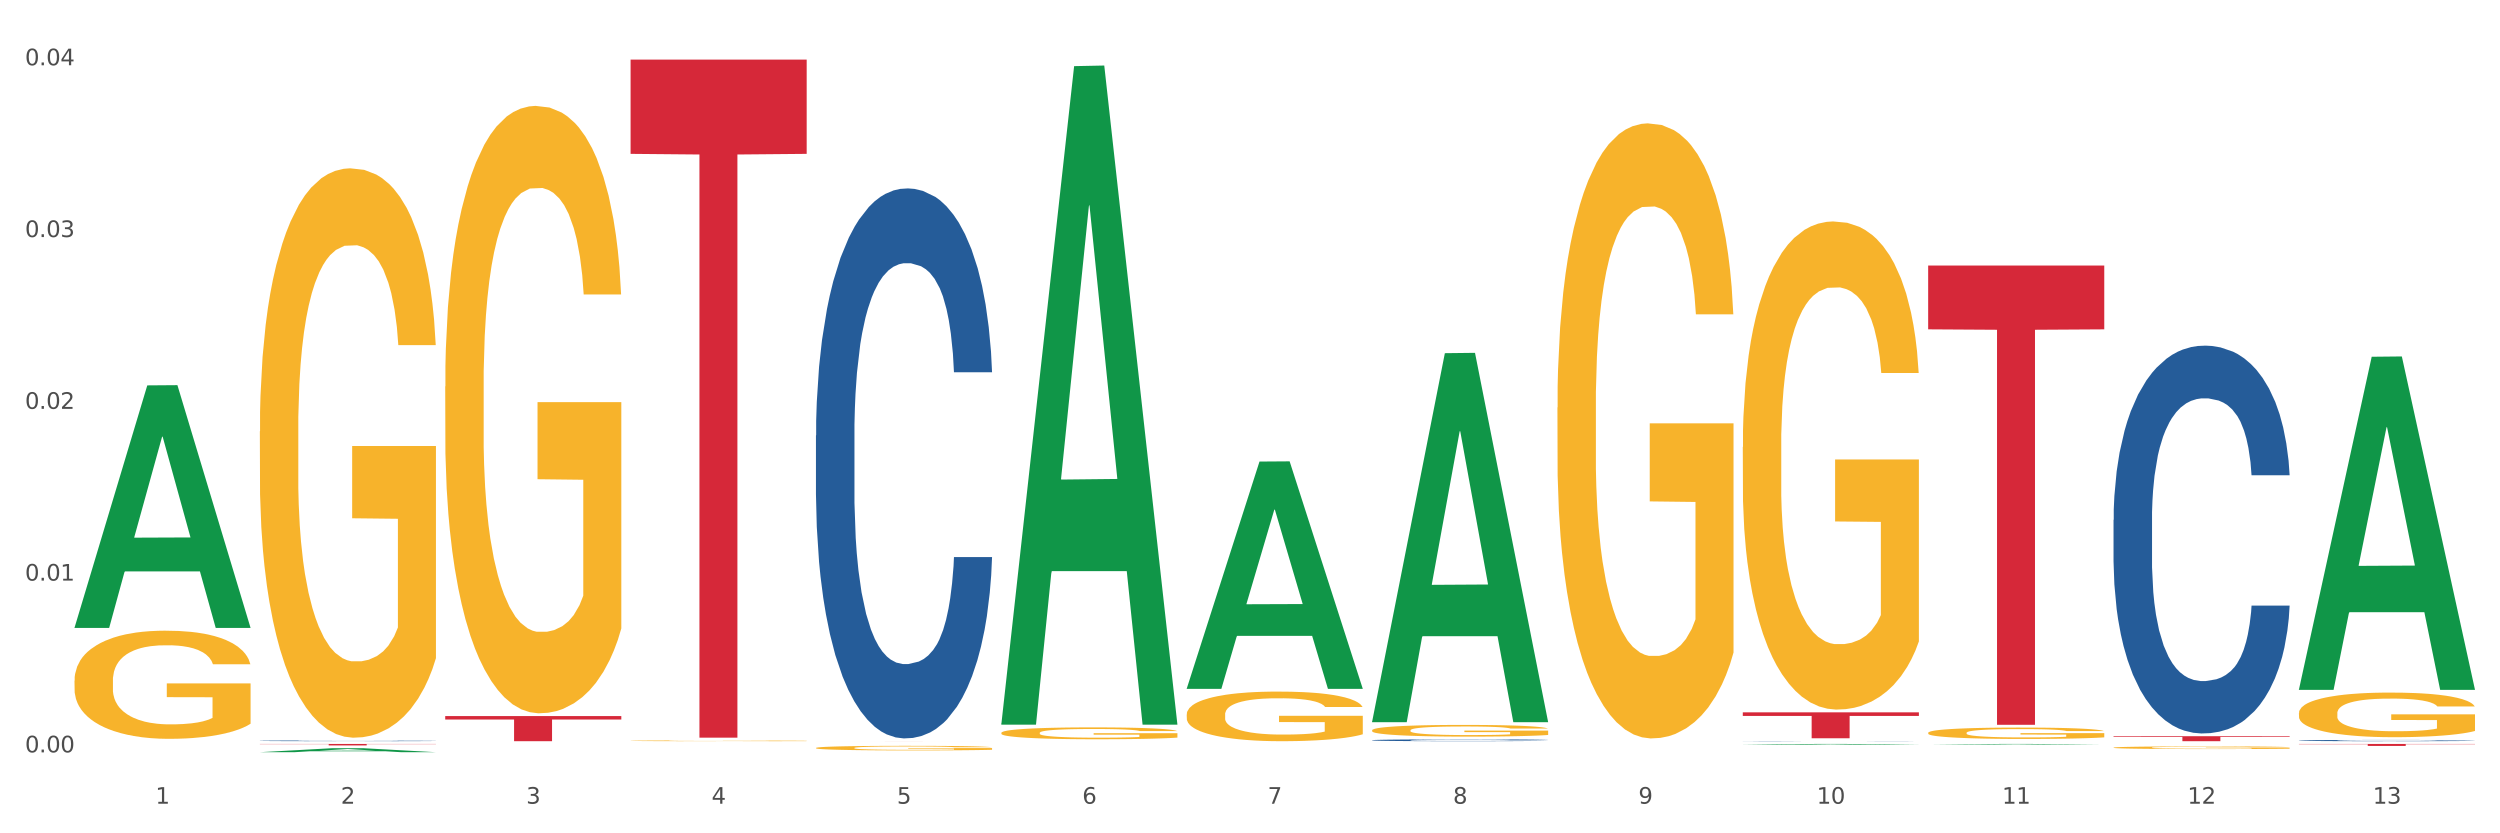<?xml version="1.0" encoding="utf-8" standalone="no"?>
<!DOCTYPE svg PUBLIC "-//W3C//DTD SVG 1.1//EN"
  "http://www.w3.org/Graphics/SVG/1.1/DTD/svg11.dtd">
<svg xmlns:xlink="http://www.w3.org/1999/xlink" width="1080pt" height="360pt" viewBox="0 0 1080 360" xmlns="http://www.w3.org/2000/svg" version="1.1">
 <rect x="0" y="0" width="1080" height="360" fill="#333333" stroke="none"/>
 <defs>
  <style type="text/css">*{stroke-linejoin: round; stroke-linecap: butt}</style>
 </defs>
 <g id="figure_1">
  <g id="patch_1">
   <path d="M 0 360 
L 1080 360 
L 1080 0 
L 0 0 
z
" style="fill: #ffffff; stroke: #ffffff; stroke-linejoin: miter"/>
  </g>
  <g id="axes_1">
   <g id="matplotlib.axis_1">
    <g id="xtick_1">
     <g id="text_1">
      <!-- 1 -->
      <g style="fill: #4d4d4d" transform="translate(67.159 347.204) scale(0.096 -0.096)">
       <defs>
        <path id="DejaVuSans-31" d="M 794 531 
L 1825 531 
L 1825 4091 
L 703 3866 
L 703 4441 
L 1819 4666 
L 2450 4666 
L 2450 531 
L 3481 531 
L 3481 0 
L 794 0 
L 794 531 
z
" transform="scale(0.016)"/>
       </defs>
       <use xlink:href="#DejaVuSans-31"/>
      </g>
     </g>
    </g>
    <g id="xtick_2">
     <g id="text_2">
      <!-- 2 -->
      <g style="fill: #4d4d4d" transform="translate(147.238 347.204) scale(0.096 -0.096)">
       <defs>
        <path id="DejaVuSans-32" d="M 1228 531 
L 3431 531 
L 3431 0 
L 469 0 
L 469 531 
Q 828 903 1448 1529 
Q 2069 2156 2228 2338 
Q 2531 2678 2651 2914 
Q 2772 3150 2772 3378 
Q 2772 3750 2511 3984 
Q 2250 4219 1831 4219 
Q 1534 4219 1204 4116 
Q 875 4013 500 3803 
L 500 4441 
Q 881 4594 1212 4672 
Q 1544 4750 1819 4750 
Q 2544 4750 2975 4387 
Q 3406 4025 3406 3419 
Q 3406 3131 3298 2873 
Q 3191 2616 2906 2266 
Q 2828 2175 2409 1742 
Q 1991 1309 1228 531 
z
" transform="scale(0.016)"/>
       </defs>
       <use xlink:href="#DejaVuSans-32"/>
      </g>
     </g>
    </g>
    <g id="xtick_3">
     <g id="text_3">
      <!-- 3 -->
      <g style="fill: #4d4d4d" transform="translate(227.317 347.204) scale(0.096 -0.096)">
       <defs>
        <path id="DejaVuSans-33" d="M 2597 2516 
Q 3050 2419 3304 2112 
Q 3559 1806 3559 1356 
Q 3559 666 3084 287 
Q 2609 -91 1734 -91 
Q 1441 -91 1130 -33 
Q 819 25 488 141 
L 488 750 
Q 750 597 1062 519 
Q 1375 441 1716 441 
Q 2309 441 2620 675 
Q 2931 909 2931 1356 
Q 2931 1769 2642 2001 
Q 2353 2234 1838 2234 
L 1294 2234 
L 1294 2753 
L 1863 2753 
Q 2328 2753 2575 2939 
Q 2822 3125 2822 3475 
Q 2822 3834 2567 4026 
Q 2313 4219 1838 4219 
Q 1578 4219 1281 4162 
Q 984 4106 628 3988 
L 628 4550 
Q 988 4650 1302 4700 
Q 1616 4750 1894 4750 
Q 2613 4750 3031 4423 
Q 3450 4097 3450 3541 
Q 3450 3153 3228 2886 
Q 3006 2619 2597 2516 
z
" transform="scale(0.016)"/>
       </defs>
       <use xlink:href="#DejaVuSans-33"/>
      </g>
     </g>
    </g>
    <g id="xtick_4">
     <g id="text_4">
      <!-- 4 -->
      <g style="fill: #4d4d4d" transform="translate(307.396 347.204) scale(0.096 -0.096)">
       <defs>
        <path id="DejaVuSans-34" d="M 2419 4116 
L 825 1625 
L 2419 1625 
L 2419 4116 
z
M 2253 4666 
L 3047 4666 
L 3047 1625 
L 3713 1625 
L 3713 1100 
L 3047 1100 
L 3047 0 
L 2419 0 
L 2419 1100 
L 313 1100 
L 313 1709 
L 2253 4666 
z
" transform="scale(0.016)"/>
       </defs>
       <use xlink:href="#DejaVuSans-34"/>
      </g>
     </g>
    </g>
    <g id="xtick_5">
     <g id="text_5">
      <!-- 5 -->
      <g style="fill: #4d4d4d" transform="translate(387.475 347.204) scale(0.096 -0.096)">
       <defs>
        <path id="DejaVuSans-35" d="M 691 4666 
L 3169 4666 
L 3169 4134 
L 1269 4134 
L 1269 2991 
Q 1406 3038 1543 3061 
Q 1681 3084 1819 3084 
Q 2600 3084 3056 2656 
Q 3513 2228 3513 1497 
Q 3513 744 3044 326 
Q 2575 -91 1722 -91 
Q 1428 -91 1123 -41 
Q 819 9 494 109 
L 494 744 
Q 775 591 1075 516 
Q 1375 441 1709 441 
Q 2250 441 2565 725 
Q 2881 1009 2881 1497 
Q 2881 1984 2565 2268 
Q 2250 2553 1709 2553 
Q 1456 2553 1204 2497 
Q 953 2441 691 2322 
L 691 4666 
z
" transform="scale(0.016)"/>
       </defs>
       <use xlink:href="#DejaVuSans-35"/>
      </g>
     </g>
    </g>
    <g id="xtick_6">
     <g id="text_6">
      <!-- 6 -->
      <g style="fill: #4d4d4d" transform="translate(467.554 347.204) scale(0.096 -0.096)">
       <defs>
        <path id="DejaVuSans-36" d="M 2113 2584 
Q 1688 2584 1439 2293 
Q 1191 2003 1191 1497 
Q 1191 994 1439 701 
Q 1688 409 2113 409 
Q 2538 409 2786 701 
Q 3034 994 3034 1497 
Q 3034 2003 2786 2293 
Q 2538 2584 2113 2584 
z
M 3366 4563 
L 3366 3988 
Q 3128 4100 2886 4159 
Q 2644 4219 2406 4219 
Q 1781 4219 1451 3797 
Q 1122 3375 1075 2522 
Q 1259 2794 1537 2939 
Q 1816 3084 2150 3084 
Q 2853 3084 3261 2657 
Q 3669 2231 3669 1497 
Q 3669 778 3244 343 
Q 2819 -91 2113 -91 
Q 1303 -91 875 529 
Q 447 1150 447 2328 
Q 447 3434 972 4092 
Q 1497 4750 2381 4750 
Q 2619 4750 2861 4703 
Q 3103 4656 3366 4563 
z
" transform="scale(0.016)"/>
       </defs>
       <use xlink:href="#DejaVuSans-36"/>
      </g>
     </g>
    </g>
    <g id="xtick_7">
     <g id="text_7">
      <!-- 7 -->
      <g style="fill: #4d4d4d" transform="translate(547.634 347.204) scale(0.096 -0.096)">
       <defs>
        <path id="DejaVuSans-37" d="M 525 4666 
L 3525 4666 
L 3525 4397 
L 1831 0 
L 1172 0 
L 2766 4134 
L 525 4134 
L 525 4666 
z
" transform="scale(0.016)"/>
       </defs>
       <use xlink:href="#DejaVuSans-37"/>
      </g>
     </g>
    </g>
    <g id="xtick_8">
     <g id="text_8">
      <!-- 8 -->
      <g style="fill: #4d4d4d" transform="translate(627.713 347.204) scale(0.096 -0.096)">
       <defs>
        <path id="DejaVuSans-38" d="M 2034 2216 
Q 1584 2216 1326 1975 
Q 1069 1734 1069 1313 
Q 1069 891 1326 650 
Q 1584 409 2034 409 
Q 2484 409 2743 651 
Q 3003 894 3003 1313 
Q 3003 1734 2745 1975 
Q 2488 2216 2034 2216 
z
M 1403 2484 
Q 997 2584 770 2862 
Q 544 3141 544 3541 
Q 544 4100 942 4425 
Q 1341 4750 2034 4750 
Q 2731 4750 3128 4425 
Q 3525 4100 3525 3541 
Q 3525 3141 3298 2862 
Q 3072 2584 2669 2484 
Q 3125 2378 3379 2068 
Q 3634 1759 3634 1313 
Q 3634 634 3220 271 
Q 2806 -91 2034 -91 
Q 1263 -91 848 271 
Q 434 634 434 1313 
Q 434 1759 690 2068 
Q 947 2378 1403 2484 
z
M 1172 3481 
Q 1172 3119 1398 2916 
Q 1625 2713 2034 2713 
Q 2441 2713 2670 2916 
Q 2900 3119 2900 3481 
Q 2900 3844 2670 4047 
Q 2441 4250 2034 4250 
Q 1625 4250 1398 4047 
Q 1172 3844 1172 3481 
z
" transform="scale(0.016)"/>
       </defs>
       <use xlink:href="#DejaVuSans-38"/>
      </g>
     </g>
    </g>
    <g id="xtick_9">
     <g id="text_9">
      <!-- 9 -->
      <g style="fill: #4d4d4d" transform="translate(707.792 347.204) scale(0.096 -0.096)">
       <defs>
        <path id="DejaVuSans-39" d="M 703 97 
L 703 672 
Q 941 559 1184 500 
Q 1428 441 1663 441 
Q 2288 441 2617 861 
Q 2947 1281 2994 2138 
Q 2813 1869 2534 1725 
Q 2256 1581 1919 1581 
Q 1219 1581 811 2004 
Q 403 2428 403 3163 
Q 403 3881 828 4315 
Q 1253 4750 1959 4750 
Q 2769 4750 3195 4129 
Q 3622 3509 3622 2328 
Q 3622 1225 3098 567 
Q 2575 -91 1691 -91 
Q 1453 -91 1209 -44 
Q 966 3 703 97 
z
M 1959 2075 
Q 2384 2075 2632 2365 
Q 2881 2656 2881 3163 
Q 2881 3666 2632 3958 
Q 2384 4250 1959 4250 
Q 1534 4250 1286 3958 
Q 1038 3666 1038 3163 
Q 1038 2656 1286 2365 
Q 1534 2075 1959 2075 
z
" transform="scale(0.016)"/>
       </defs>
       <use xlink:href="#DejaVuSans-39"/>
      </g>
     </g>
    </g>
    <g id="xtick_10">
     <g id="text_10">
      <!-- 10 -->
      <g style="fill: #4d4d4d" transform="translate(784.817 347.204) scale(0.096 -0.096)">
       <defs>
        <path id="DejaVuSans-30" d="M 2034 4250 
Q 1547 4250 1301 3770 
Q 1056 3291 1056 2328 
Q 1056 1369 1301 889 
Q 1547 409 2034 409 
Q 2525 409 2770 889 
Q 3016 1369 3016 2328 
Q 3016 3291 2770 3770 
Q 2525 4250 2034 4250 
z
M 2034 4750 
Q 2819 4750 3233 4129 
Q 3647 3509 3647 2328 
Q 3647 1150 3233 529 
Q 2819 -91 2034 -91 
Q 1250 -91 836 529 
Q 422 1150 422 2328 
Q 422 3509 836 4129 
Q 1250 4750 2034 4750 
z
" transform="scale(0.016)"/>
       </defs>
       <use xlink:href="#DejaVuSans-31"/>
       <use xlink:href="#DejaVuSans-30" transform="translate(63.623 0)"/>
      </g>
     </g>
    </g>
    <g id="xtick_11">
     <g id="text_11">
      <!-- 11 -->
      <g style="fill: #4d4d4d" transform="translate(864.896 347.204) scale(0.096 -0.096)">
       <use xlink:href="#DejaVuSans-31"/>
       <use xlink:href="#DejaVuSans-31" transform="translate(63.623 0)"/>
      </g>
     </g>
    </g>
    <g id="xtick_12">
     <g id="text_12">
      <!-- 12 -->
      <g style="fill: #4d4d4d" transform="translate(944.975 347.204) scale(0.096 -0.096)">
       <use xlink:href="#DejaVuSans-31"/>
       <use xlink:href="#DejaVuSans-32" transform="translate(63.623 0)"/>
      </g>
     </g>
    </g>
    <g id="xtick_13">
     <g id="text_13">
      <!-- 13 -->
      <g style="fill: #4d4d4d" transform="translate(1025.054 347.204) scale(0.096 -0.096)">
       <use xlink:href="#DejaVuSans-31"/>
       <use xlink:href="#DejaVuSans-33" transform="translate(63.623 0)"/>
      </g>
     </g>
    </g>
    <g id="xtick_14"/>
    <g id="xtick_15"/>
    <g id="xtick_16"/>
    <g id="xtick_17"/>
    <g id="xtick_18"/>
    <g id="xtick_19"/>
    <g id="xtick_20"/>
    <g id="xtick_21"/>
    <g id="xtick_22"/>
    <g id="xtick_23"/>
    <g id="xtick_24"/>
    <g id="xtick_25"/>
   </g>
   <g id="matplotlib.axis_2">
    <g id="ytick_1">
     <g id="text_14">
      <!-- 0.00 -->
      <g style="fill: #4d4d4d" transform="translate(10.8 325.031) scale(0.096 -0.096)">
       <defs>
        <path id="DejaVuSans-2e" d="M 684 794 
L 1344 794 
L 1344 0 
L 684 0 
L 684 794 
z
" transform="scale(0.016)"/>
       </defs>
       <use xlink:href="#DejaVuSans-30"/>
       <use xlink:href="#DejaVuSans-2e" transform="translate(63.623 0)"/>
       <use xlink:href="#DejaVuSans-30" transform="translate(95.41 0)"/>
       <use xlink:href="#DejaVuSans-30" transform="translate(159.033 0)"/>
      </g>
     </g>
    </g>
    <g id="ytick_2">
     <g id="text_15">
      <!-- 0.01 -->
      <g style="fill: #4d4d4d" transform="translate(10.8 250.824) scale(0.096 -0.096)">
       <use xlink:href="#DejaVuSans-30"/>
       <use xlink:href="#DejaVuSans-2e" transform="translate(63.623 0)"/>
       <use xlink:href="#DejaVuSans-30" transform="translate(95.41 0)"/>
       <use xlink:href="#DejaVuSans-31" transform="translate(159.033 0)"/>
      </g>
     </g>
    </g>
    <g id="ytick_3">
     <g id="text_16">
      <!-- 0.02 -->
      <g style="fill: #4d4d4d" transform="translate(10.8 176.618) scale(0.096 -0.096)">
       <use xlink:href="#DejaVuSans-30"/>
       <use xlink:href="#DejaVuSans-2e" transform="translate(63.623 0)"/>
       <use xlink:href="#DejaVuSans-30" transform="translate(95.41 0)"/>
       <use xlink:href="#DejaVuSans-32" transform="translate(159.033 0)"/>
      </g>
     </g>
    </g>
    <g id="ytick_4">
     <g id="text_17">
      <!-- 0.03 -->
      <g style="fill: #4d4d4d" transform="translate(10.8 102.411) scale(0.096 -0.096)">
       <use xlink:href="#DejaVuSans-30"/>
       <use xlink:href="#DejaVuSans-2e" transform="translate(63.623 0)"/>
       <use xlink:href="#DejaVuSans-30" transform="translate(95.41 0)"/>
       <use xlink:href="#DejaVuSans-33" transform="translate(159.033 0)"/>
      </g>
     </g>
    </g>
    <g id="ytick_5">
     <g id="text_18">
      <!-- 0.04 -->
      <g style="fill: #4d4d4d" transform="translate(10.8 28.204) scale(0.096 -0.096)">
       <use xlink:href="#DejaVuSans-30"/>
       <use xlink:href="#DejaVuSans-2e" transform="translate(63.623 0)"/>
       <use xlink:href="#DejaVuSans-30" transform="translate(95.41 0)"/>
       <use xlink:href="#DejaVuSans-34" transform="translate(159.033 0)"/>
      </g>
     </g>
    </g>
    <g id="ytick_6"/>
    <g id="ytick_7"/>
    <g id="ytick_8"/>
    <g id="ytick_9"/>
   </g>
   <g id="PolyCollection_1">
    <path d="M 32.175 271.074 
L 32.253 270.975 
L 63.625 166.483 
L 76.644 166.384 
L 108.25 271.271 
L 93.192 271.271 
L 86.369 246.847 
L 53.978 246.847 
L 53.743 247.241 
L 47.155 271.271 
L 32.175 271.271 
L 32.175 271.074 
L 58.056 232.271 
L 82.291 232.172 
L 70.291 188.74 
L 70.134 188.544 
L 69.977 188.839 
L 57.978 232.172 
L 58.056 232.271 
L 32.175 271.074 
z
" clip-path="url(#p95636dc90f)" style="fill: #109648"/>
    <path d="M 832.967 114.703 
L 909.042 114.703 
L 909.042 142.277 
L 879.116 142.464 
L 879.116 313.125 
L 862.712 313.125 
L 862.712 142.464 
L 832.967 142.277 
L 832.967 114.89 
L 832.967 114.703 
z
" clip-path="url(#p95636dc90f)" style="fill: #d62839"/>
    <path d="M 752.887 307.725 
L 828.963 307.725 
L 828.963 309.281 
L 799.037 309.292 
L 799.037 318.922 
L 782.632 318.922 
L 782.632 309.292 
L 752.887 309.281 
L 752.887 307.736 
L 752.887 307.725 
z
" clip-path="url(#p95636dc90f)" style="fill: #d62839"/>
    <path d="M 352.492 320.184 
L 428.567 320.184 
L 428.567 320.186 
L 398.641 320.186 
L 398.641 320.202 
L 382.237 320.202 
L 382.237 320.186 
L 352.492 320.186 
L 352.492 320.184 
L 352.492 320.184 
z
" clip-path="url(#p95636dc90f)" style="fill: #d62839"/>
    <path d="M 272.412 25.759 
L 348.488 25.759 
L 348.488 66.467 
L 318.562 66.742 
L 318.562 318.686 
L 302.157 318.686 
L 302.157 66.742 
L 272.412 66.467 
L 272.412 26.035 
L 272.412 25.759 
z
" clip-path="url(#p95636dc90f)" style="fill: #d62839"/>
    <path d="M 192.333 309.331 
L 268.408 309.331 
L 268.408 310.842 
L 238.483 310.852 
L 238.483 320.202 
L 222.078 320.202 
L 222.078 310.852 
L 192.333 310.842 
L 192.333 309.342 
L 192.333 309.331 
z
" clip-path="url(#p95636dc90f)" style="fill: #d62839"/>
    <path d="M 112.254 321.384 
L 188.329 321.384 
L 188.329 321.474 
L 158.404 321.474 
L 158.404 322.029 
L 141.999 322.029 
L 141.999 321.474 
L 112.254 321.474 
L 112.254 321.385 
L 112.254 321.384 
z
" clip-path="url(#p95636dc90f)" style="fill: #d62839"/>
    <path d="M 112.254 320.022 
L 112.344 320.021 
L 112.344 320.013 
L 112.614 320.002 
L 113.603 319.981 
L 114.862 319.965 
L 117.02 319.947 
L 118.189 319.939 
L 119.718 319.93 
L 122.865 319.916 
L 126.462 319.904 
L 128.98 319.898 
L 130.868 319.894 
L 135.095 319.886 
L 137.523 319.883 
L 140.04 319.88 
L 142.199 319.878 
L 145.796 319.876 
L 148.673 319.875 
L 152 319.875 
L 154.788 319.875 
L 158.475 319.877 
L 163.87 319.88 
L 165.938 319.882 
L 168.726 319.886 
L 171.604 319.891 
L 173.942 319.895 
L 176.639 319.902 
L 179.427 319.911 
L 182.125 319.922 
L 184.013 319.933 
L 185.542 319.944 
L 186.891 319.957 
L 187.88 319.972 
L 188.329 319.984 
L 171.873 319.984 
L 171.424 319.973 
L 170.525 319.961 
L 169.625 319.953 
L 168.636 319.947 
L 167.107 319.939 
L 165.759 319.934 
L 163.51 319.929 
L 161.442 319.925 
L 159.734 319.923 
L 157.665 319.921 
L 153.259 319.919 
L 150.112 319.919 
L 148.134 319.92 
L 145.706 319.922 
L 143.637 319.924 
L 141.209 319.927 
L 139.321 319.931 
L 137.433 319.936 
L 136.354 319.94 
L 134.735 319.946 
L 133.656 319.952 
L 132.217 319.961 
L 131.408 319.967 
L 129.969 319.984 
L 129.34 319.997 
L 129.07 320.006 
L 128.89 320.015 
L 128.89 320.062 
L 129.43 320.083 
L 129.879 320.092 
L 130.599 320.102 
L 131.947 320.115 
L 133.926 320.128 
L 135.994 320.137 
L 137.702 320.142 
L 139.321 320.147 
L 140.94 320.15 
L 142.918 320.153 
L 144.537 320.155 
L 146.965 320.157 
L 149.842 320.157 
L 152.09 320.157 
L 156.676 320.156 
L 158.745 320.154 
L 160.723 320.152 
L 162.881 320.149 
L 164.59 320.145 
L 165.579 320.143 
L 167.197 320.137 
L 168.456 320.131 
L 169.535 320.124 
L 170.255 320.118 
L 171.064 320.109 
L 171.694 320.099 
L 171.873 320.094 
L 188.329 320.094 
L 187.97 320.105 
L 187.34 320.115 
L 186.081 320.129 
L 185.092 320.137 
L 183.563 320.147 
L 181.945 320.155 
L 179.697 320.165 
L 177.628 320.171 
L 175.47 320.177 
L 173.132 320.183 
L 168.906 320.19 
L 167.377 320.192 
L 164.14 320.196 
L 161.622 320.198 
L 157.935 320.2 
L 154.158 320.201 
L 150.202 320.202 
L 146.695 320.201 
L 142.828 320.199 
L 140.4 320.197 
L 137.702 320.195 
L 134.555 320.19 
L 131.588 320.185 
L 128.8 320.179 
L 126.192 320.173 
L 123.764 320.165 
L 120.617 320.152 
L 118.279 320.14 
L 116.57 320.128 
L 115.401 320.118 
L 114.232 320.106 
L 113.603 320.097 
L 112.614 320.076 
L 112.254 320.057 
L 112.254 320.022 
z
" clip-path="url(#p95636dc90f)" style="fill: #255c99"/>
    <path d="M 352.492 188.152 
L 352.582 187.935 
L 352.582 181.859 
L 352.851 173.613 
L 353.84 158.423 
L 355.099 146.922 
L 357.258 133.468 
L 358.427 127.827 
L 359.955 121.534 
L 363.103 111.335 
L 366.699 102.655 
L 369.217 97.881 
L 371.106 94.843 
L 375.332 89.418 
L 377.76 87.031 
L 380.278 85.078 
L 382.436 83.776 
L 386.033 82.257 
L 388.911 81.606 
L 392.238 81.389 
L 395.025 81.606 
L 398.712 82.474 
L 404.108 85.078 
L 406.176 86.597 
L 408.963 89.201 
L 411.841 92.673 
L 414.179 96.145 
L 416.877 101.136 
L 419.664 107.646 
L 422.362 115.892 
L 424.25 123.487 
L 425.779 131.515 
L 427.128 141.28 
L 428.117 151.913 
L 428.567 160.81 
L 412.111 160.81 
L 411.661 152.781 
L 410.762 144.101 
L 409.863 138.242 
L 408.874 133.468 
L 407.345 128.044 
L 405.996 124.572 
L 403.748 120.449 
L 401.68 117.845 
L 399.971 116.326 
L 397.903 115.024 
L 393.497 113.722 
L 390.349 113.722 
L 388.371 114.156 
L 385.943 115.241 
L 383.875 116.76 
L 381.447 119.364 
L 379.559 122.185 
L 377.67 125.874 
L 376.591 128.478 
L 374.972 133.251 
L 373.893 137.157 
L 372.455 143.884 
L 371.645 148.658 
L 370.207 161.027 
L 369.577 170.141 
L 369.307 176.434 
L 369.127 183.378 
L 369.127 217.23 
L 369.667 232.419 
L 370.117 238.929 
L 370.836 246.307 
L 372.185 255.855 
L 374.163 265.186 
L 376.231 271.913 
L 377.94 276.036 
L 379.559 279.074 
L 381.177 281.461 
L 383.155 283.631 
L 384.774 284.933 
L 387.202 286.235 
L 390.08 286.886 
L 392.328 286.886 
L 396.914 285.801 
L 398.982 284.716 
L 400.96 283.197 
L 403.118 280.81 
L 404.827 278.206 
L 405.816 276.253 
L 407.435 272.13 
L 408.694 267.79 
L 409.773 262.799 
L 410.492 258.459 
L 411.302 251.949 
L 411.931 244.571 
L 412.111 240.665 
L 428.567 240.665 
L 428.207 248.477 
L 427.578 256.072 
L 426.319 266.271 
L 425.33 272.13 
L 423.801 279.291 
L 422.182 285.367 
L 419.934 292.094 
L 417.866 297.085 
L 415.708 301.425 
L 413.37 305.331 
L 409.143 310.755 
L 407.615 312.274 
L 404.377 314.878 
L 401.86 316.397 
L 398.173 317.916 
L 394.396 318.784 
L 390.439 319.001 
L 386.932 318.567 
L 383.066 317.265 
L 380.638 315.963 
L 377.94 314.01 
L 374.793 310.972 
L 371.825 307.284 
L 369.038 302.944 
L 366.43 297.953 
L 364.002 292.311 
L 360.854 282.98 
L 358.516 273.866 
L 356.808 265.403 
L 355.639 258.242 
L 354.47 249.128 
L 353.84 242.835 
L 352.851 227.645 
L 352.492 213.541 
L 352.492 188.152 
z
" clip-path="url(#p95636dc90f)" style="fill: #255c99"/>
    <path d="M 592.729 319.762 
L 592.819 319.761 
L 592.819 319.741 
L 593.089 319.713 
L 594.078 319.662 
L 595.337 319.624 
L 597.495 319.579 
L 598.664 319.56 
L 600.193 319.539 
L 603.34 319.504 
L 606.937 319.475 
L 609.455 319.459 
L 611.343 319.449 
L 615.57 319.431 
L 617.998 319.423 
L 620.515 319.416 
L 622.674 319.412 
L 626.27 319.407 
L 629.148 319.404 
L 632.475 319.404 
L 635.263 319.404 
L 638.95 319.407 
L 644.345 319.416 
L 646.413 319.421 
L 649.201 319.43 
L 652.078 319.442 
L 654.417 319.453 
L 657.114 319.47 
L 659.902 319.492 
L 662.6 319.52 
L 664.488 319.545 
L 666.017 319.572 
L 667.365 319.605 
L 668.355 319.641 
L 668.804 319.67 
L 652.348 319.67 
L 651.899 319.643 
L 650.999 319.614 
L 650.1 319.595 
L 649.111 319.579 
L 647.582 319.56 
L 646.233 319.549 
L 643.985 319.535 
L 641.917 319.526 
L 640.209 319.521 
L 638.14 319.517 
L 633.734 319.512 
L 630.587 319.512 
L 628.608 319.514 
L 626.181 319.517 
L 624.112 319.522 
L 621.684 319.531 
L 619.796 319.541 
L 617.908 319.553 
L 616.829 319.562 
L 615.21 319.578 
L 614.131 319.591 
L 612.692 319.614 
L 611.883 319.63 
L 610.444 319.671 
L 609.814 319.702 
L 609.545 319.723 
L 609.365 319.746 
L 609.365 319.86 
L 609.904 319.911 
L 610.354 319.933 
L 611.073 319.957 
L 612.422 319.99 
L 614.401 320.021 
L 616.469 320.043 
L 618.177 320.057 
L 619.796 320.067 
L 621.415 320.075 
L 623.393 320.083 
L 625.012 320.087 
L 627.439 320.092 
L 630.317 320.094 
L 632.565 320.094 
L 637.151 320.09 
L 639.219 320.086 
L 641.198 320.081 
L 643.356 320.073 
L 645.064 320.065 
L 646.054 320.058 
L 647.672 320.044 
L 648.931 320.03 
L 650.01 320.013 
L 650.73 319.998 
L 651.539 319.976 
L 652.168 319.952 
L 652.348 319.939 
L 668.804 319.939 
L 668.445 319.965 
L 667.815 319.99 
L 666.556 320.024 
L 665.567 320.044 
L 664.038 320.068 
L 662.42 320.089 
L 660.172 320.111 
L 658.103 320.128 
L 655.945 320.143 
L 653.607 320.156 
L 649.381 320.174 
L 647.852 320.179 
L 644.615 320.188 
L 642.097 320.193 
L 638.41 320.198 
L 634.633 320.201 
L 630.677 320.202 
L 627.17 320.2 
L 623.303 320.196 
L 620.875 320.191 
L 618.177 320.185 
L 615.03 320.175 
L 612.063 320.162 
L 609.275 320.148 
L 606.667 320.131 
L 604.239 320.112 
L 601.092 320.081 
L 598.754 320.05 
L 597.045 320.022 
L 595.876 319.998 
L 594.707 319.967 
L 594.078 319.946 
L 593.089 319.895 
L 592.729 319.847 
L 592.729 319.762 
z
" clip-path="url(#p95636dc90f)" style="fill: #255c99"/>
    <path d="M 672.808 320.197 
L 672.898 320.197 
L 672.898 320.197 
L 673.168 320.196 
L 674.157 320.196 
L 675.416 320.195 
L 677.574 320.195 
L 678.743 320.195 
L 680.272 320.194 
L 683.419 320.194 
L 687.016 320.194 
L 689.534 320.193 
L 691.422 320.193 
L 695.649 320.193 
L 698.077 320.193 
L 700.595 320.193 
L 702.753 320.193 
L 706.35 320.193 
L 709.227 320.193 
L 712.554 320.193 
L 715.342 320.193 
L 719.029 320.193 
L 724.424 320.193 
L 726.492 320.193 
L 729.28 320.193 
L 732.158 320.193 
L 734.496 320.193 
L 737.193 320.194 
L 739.981 320.194 
L 742.679 320.194 
L 744.567 320.194 
L 746.096 320.195 
L 747.445 320.195 
L 748.434 320.195 
L 748.883 320.196 
L 732.427 320.196 
L 731.978 320.195 
L 731.079 320.195 
L 730.179 320.195 
L 729.19 320.195 
L 727.661 320.195 
L 726.313 320.194 
L 724.065 320.194 
L 721.996 320.194 
L 720.288 320.194 
L 718.22 320.194 
L 713.813 320.194 
L 710.666 320.194 
L 708.688 320.194 
L 706.26 320.194 
L 704.191 320.194 
L 701.764 320.194 
L 699.875 320.194 
L 697.987 320.194 
L 696.908 320.195 
L 695.289 320.195 
L 694.21 320.195 
L 692.771 320.195 
L 691.962 320.195 
L 690.523 320.196 
L 689.894 320.196 
L 689.624 320.196 
L 689.444 320.197 
L 689.444 320.198 
L 689.984 320.198 
L 690.433 320.199 
L 691.153 320.199 
L 692.501 320.199 
L 694.48 320.2 
L 696.548 320.2 
L 698.257 320.2 
L 699.875 320.2 
L 701.494 320.2 
L 703.472 320.2 
L 705.091 320.2 
L 707.519 320.2 
L 710.396 320.2 
L 712.644 320.2 
L 717.23 320.2 
L 719.299 320.2 
L 721.277 320.2 
L 723.435 320.2 
L 725.144 320.2 
L 726.133 320.2 
L 727.751 320.2 
L 729.01 320.2 
L 730.089 320.199 
L 730.809 320.199 
L 731.618 320.199 
L 732.248 320.199 
L 732.427 320.199 
L 748.883 320.199 
L 748.524 320.199 
L 747.894 320.199 
L 746.635 320.2 
L 745.646 320.2 
L 744.117 320.2 
L 742.499 320.2 
L 740.251 320.201 
L 738.183 320.201 
L 736.024 320.201 
L 733.686 320.201 
L 729.46 320.201 
L 727.931 320.201 
L 724.694 320.201 
L 722.176 320.201 
L 718.489 320.201 
L 714.713 320.202 
L 710.756 320.202 
L 707.249 320.202 
L 703.382 320.201 
L 700.954 320.201 
L 698.257 320.201 
L 695.109 320.201 
L 692.142 320.201 
L 689.354 320.201 
L 686.746 320.201 
L 684.318 320.201 
L 681.171 320.2 
L 678.833 320.2 
L 677.125 320.2 
L 675.956 320.199 
L 674.787 320.199 
L 674.157 320.199 
L 673.168 320.198 
L 672.808 320.198 
L 672.808 320.197 
z
" clip-path="url(#p95636dc90f)" style="fill: #255c99"/>
    <path d="M 752.887 320.148 
L 752.977 320.148 
L 752.977 320.146 
L 753.247 320.142 
L 754.236 320.136 
L 755.495 320.132 
L 757.653 320.126 
L 758.822 320.124 
L 760.351 320.121 
L 763.498 320.117 
L 767.095 320.114 
L 769.613 320.112 
L 771.501 320.11 
L 775.728 320.108 
L 778.156 320.107 
L 780.674 320.106 
L 782.832 320.106 
L 786.429 320.105 
L 789.306 320.105 
L 792.633 320.105 
L 795.421 320.105 
L 799.108 320.105 
L 804.503 320.106 
L 806.572 320.107 
L 809.359 320.108 
L 812.237 320.11 
L 814.575 320.111 
L 817.273 320.113 
L 820.06 320.116 
L 822.758 320.119 
L 824.646 320.122 
L 826.175 320.125 
L 827.524 320.129 
L 828.513 320.134 
L 828.963 320.137 
L 812.507 320.137 
L 812.057 320.134 
L 811.158 320.13 
L 810.258 320.128 
L 809.269 320.126 
L 807.741 320.124 
L 806.392 320.122 
L 804.144 320.121 
L 802.075 320.12 
L 800.367 320.119 
L 798.299 320.119 
L 793.892 320.118 
L 790.745 320.118 
L 788.767 320.118 
L 786.339 320.119 
L 784.271 320.119 
L 781.843 320.12 
L 779.954 320.122 
L 778.066 320.123 
L 776.987 320.124 
L 775.368 320.126 
L 774.289 320.128 
L 772.85 320.13 
L 772.041 320.132 
L 770.602 320.137 
L 769.973 320.141 
L 769.703 320.144 
L 769.523 320.146 
L 769.523 320.16 
L 770.063 320.166 
L 770.512 320.169 
L 771.232 320.172 
L 772.581 320.176 
L 774.559 320.18 
L 776.627 320.182 
L 778.336 320.184 
L 779.954 320.185 
L 781.573 320.186 
L 783.551 320.187 
L 785.17 320.188 
L 787.598 320.188 
L 790.475 320.188 
L 792.723 320.188 
L 797.31 320.188 
L 799.378 320.188 
L 801.356 320.187 
L 803.514 320.186 
L 805.223 320.185 
L 806.212 320.184 
L 807.831 320.182 
L 809.089 320.181 
L 810.169 320.179 
L 810.888 320.177 
L 811.697 320.174 
L 812.327 320.171 
L 812.507 320.17 
L 828.963 320.17 
L 828.603 320.173 
L 827.973 320.176 
L 826.714 320.18 
L 825.725 320.182 
L 824.197 320.185 
L 822.578 320.188 
L 820.33 320.191 
L 818.262 320.193 
L 816.104 320.194 
L 813.765 320.196 
L 809.539 320.198 
L 808.01 320.199 
L 804.773 320.2 
L 802.255 320.2 
L 798.568 320.201 
L 794.792 320.201 
L 790.835 320.202 
L 787.328 320.201 
L 783.461 320.201 
L 781.033 320.2 
L 778.336 320.199 
L 775.188 320.198 
L 772.221 320.197 
L 769.433 320.195 
L 766.825 320.193 
L 764.398 320.191 
L 761.25 320.187 
L 758.912 320.183 
L 757.204 320.18 
L 756.035 320.177 
L 754.866 320.173 
L 754.236 320.171 
L 753.247 320.164 
L 752.887 320.159 
L 752.887 320.148 
z
" clip-path="url(#p95636dc90f)" style="fill: #255c99"/>
    <path d="M 913.046 224.594 
L 913.136 224.441 
L 913.136 220.156 
L 913.405 214.342 
L 914.395 203.632 
L 915.653 195.522 
L 917.812 186.036 
L 918.981 182.058 
L 920.509 177.62 
L 923.657 170.429 
L 927.254 164.309 
L 929.771 160.943 
L 931.66 158.801 
L 935.886 154.976 
L 938.314 153.292 
L 940.832 151.915 
L 942.99 150.997 
L 946.587 149.926 
L 949.465 149.467 
L 952.792 149.314 
L 955.579 149.467 
L 959.266 150.079 
L 964.662 151.915 
L 966.73 152.986 
L 969.518 154.822 
L 972.395 157.271 
L 974.733 159.719 
L 977.431 163.238 
L 980.218 167.828 
L 982.916 173.642 
L 984.805 178.998 
L 986.333 184.659 
L 987.682 191.544 
L 988.671 199.041 
L 989.121 205.315 
L 972.665 205.315 
L 972.215 199.653 
L 971.316 193.533 
L 970.417 189.402 
L 969.428 186.036 
L 967.899 182.211 
L 966.55 179.763 
L 964.302 176.855 
L 962.234 175.019 
L 960.525 173.948 
L 958.457 173.03 
L 954.051 172.112 
L 950.903 172.112 
L 948.925 172.418 
L 946.497 173.183 
L 944.429 174.254 
L 942.001 176.09 
L 940.113 178.08 
L 938.224 180.681 
L 937.145 182.517 
L 935.527 185.883 
L 934.447 188.637 
L 933.009 193.38 
L 932.199 196.746 
L 930.761 205.468 
L 930.131 211.894 
L 929.861 216.331 
L 929.681 221.227 
L 929.681 245.096 
L 930.221 255.807 
L 930.671 260.397 
L 931.39 265.599 
L 932.739 272.332 
L 934.717 278.911 
L 936.785 283.654 
L 938.494 286.561 
L 940.113 288.703 
L 941.731 290.386 
L 943.71 291.917 
L 945.328 292.835 
L 947.756 293.753 
L 950.634 294.212 
L 952.882 294.212 
L 957.468 293.447 
L 959.536 292.682 
L 961.514 291.61 
L 963.673 289.927 
L 965.381 288.091 
L 966.37 286.714 
L 967.989 283.807 
L 969.248 280.747 
L 970.327 277.228 
L 971.046 274.168 
L 971.856 269.578 
L 972.485 264.375 
L 972.665 261.621 
L 989.121 261.621 
L 988.761 267.129 
L 988.132 272.485 
L 986.873 279.676 
L 985.884 283.807 
L 984.355 288.856 
L 982.736 293.141 
L 980.488 297.884 
L 978.42 301.403 
L 976.262 304.463 
L 973.924 307.217 
L 969.697 311.042 
L 968.169 312.113 
L 964.931 313.949 
L 962.414 315.021 
L 958.727 316.092 
L 954.95 316.704 
L 950.993 316.857 
L 947.486 316.551 
L 943.62 315.633 
L 941.192 314.715 
L 938.494 313.337 
L 935.347 311.195 
L 932.379 308.594 
L 929.592 305.534 
L 926.984 302.015 
L 924.556 298.037 
L 921.409 291.457 
L 919.071 285.031 
L 917.362 279.064 
L 916.193 274.015 
L 915.024 267.588 
L 914.395 263.151 
L 913.405 252.441 
L 913.046 242.495 
L 913.046 224.594 
z
" clip-path="url(#p95636dc90f)" style="fill: #255c99"/>
    <path d="M 993.125 319.902 
L 993.215 319.901 
L 993.215 319.887 
L 993.485 319.868 
L 994.474 319.833 
L 995.733 319.807 
L 997.891 319.776 
L 999.06 319.763 
L 1000.588 319.749 
L 1003.736 319.725 
L 1007.333 319.706 
L 1009.851 319.695 
L 1011.739 319.688 
L 1015.965 319.675 
L 1018.393 319.67 
L 1020.911 319.665 
L 1023.069 319.662 
L 1026.666 319.659 
L 1029.544 319.657 
L 1032.871 319.657 
L 1035.659 319.657 
L 1039.345 319.659 
L 1044.741 319.665 
L 1046.809 319.669 
L 1049.597 319.675 
L 1052.474 319.683 
L 1054.812 319.691 
L 1057.51 319.702 
L 1060.298 319.717 
L 1062.995 319.736 
L 1064.884 319.753 
L 1066.412 319.772 
L 1067.761 319.794 
L 1068.75 319.818 
L 1069.2 319.839 
L 1052.744 319.839 
L 1052.294 319.82 
L 1051.395 319.801 
L 1050.496 319.787 
L 1049.507 319.776 
L 1047.978 319.764 
L 1046.629 319.756 
L 1044.381 319.746 
L 1042.313 319.74 
L 1040.604 319.737 
L 1038.536 319.734 
L 1034.13 319.731 
L 1030.983 319.731 
L 1029.004 319.732 
L 1026.576 319.734 
L 1024.508 319.738 
L 1022.08 319.744 
L 1020.192 319.75 
L 1018.303 319.759 
L 1017.224 319.765 
L 1015.606 319.776 
L 1014.527 319.785 
L 1013.088 319.8 
L 1012.278 319.811 
L 1010.84 319.839 
L 1010.21 319.86 
L 1009.94 319.875 
L 1009.761 319.891 
L 1009.761 319.968 
L 1010.3 320.003 
L 1010.75 320.018 
L 1011.469 320.035 
L 1012.818 320.057 
L 1014.796 320.078 
L 1016.865 320.094 
L 1018.573 320.103 
L 1020.192 320.11 
L 1021.81 320.115 
L 1023.789 320.12 
L 1025.407 320.123 
L 1027.835 320.126 
L 1030.713 320.128 
L 1032.961 320.128 
L 1037.547 320.125 
L 1039.615 320.123 
L 1041.594 320.119 
L 1043.752 320.114 
L 1045.46 320.108 
L 1046.449 320.104 
L 1048.068 320.094 
L 1049.327 320.084 
L 1050.406 320.073 
L 1051.125 320.063 
L 1051.935 320.048 
L 1052.564 320.031 
L 1052.744 320.022 
L 1069.2 320.022 
L 1068.84 320.04 
L 1068.211 320.057 
L 1066.952 320.081 
L 1065.963 320.094 
L 1064.434 320.11 
L 1062.815 320.124 
L 1060.567 320.14 
L 1058.499 320.151 
L 1056.341 320.161 
L 1054.003 320.17 
L 1049.777 320.183 
L 1048.248 320.186 
L 1045.011 320.192 
L 1042.493 320.196 
L 1038.806 320.199 
L 1035.029 320.201 
L 1031.072 320.202 
L 1027.565 320.201 
L 1023.699 320.198 
L 1021.271 320.195 
L 1018.573 320.19 
L 1015.426 320.183 
L 1012.458 320.175 
L 1009.671 320.165 
L 1007.063 320.153 
L 1004.635 320.14 
L 1001.488 320.119 
L 999.15 320.098 
L 997.441 320.079 
L 996.272 320.062 
L 995.103 320.041 
L 994.474 320.027 
L 993.485 319.992 
L 993.125 319.96 
L 993.125 319.902 
z
" clip-path="url(#p95636dc90f)" style="fill: #255c99"/>
    <path d="M 112.254 186.375 
L 112.344 186.151 
L 112.344 178.063 
L 112.524 171.099 
L 113.422 154.251 
L 114.769 140.323 
L 115.757 132.909 
L 116.745 126.844 
L 117.913 120.778 
L 119.35 114.488 
L 121.954 105.278 
L 123.571 100.56 
L 125.547 95.618 
L 129.14 88.429 
L 131.744 84.386 
L 134.439 81.016 
L 138.84 76.972 
L 141.714 75.175 
L 144.768 73.827 
L 148.45 72.929 
L 151.235 72.704 
L 157.342 73.378 
L 162.552 75.4 
L 165.067 76.972 
L 168.3 79.668 
L 170.007 81.465 
L 172.791 85.059 
L 175.665 89.777 
L 177.641 93.821 
L 180.605 101.459 
L 182.85 109.097 
L 184.916 118.532 
L 185.994 125.047 
L 186.802 131.112 
L 187.521 138.076 
L 188.24 149.084 
L 172.072 149.084 
L 171.444 141.221 
L 170.456 133.808 
L 169.019 126.619 
L 167.761 122.126 
L 165.606 116.51 
L 163.63 112.916 
L 161.564 110.22 
L 159.049 107.973 
L 157.073 106.85 
L 154.289 105.952 
L 148.81 106.176 
L 145.127 107.973 
L 142.612 110.22 
L 140.996 112.242 
L 139.559 114.488 
L 137.942 117.633 
L 136.056 122.351 
L 134.708 126.619 
L 133.361 132.011 
L 132.283 137.402 
L 131.295 143.692 
L 130.487 150.432 
L 129.858 157.396 
L 129.319 165.932 
L 128.87 180.085 
L 128.87 210.862 
L 129.05 217.826 
L 129.499 227.037 
L 130.038 234.001 
L 130.936 242.313 
L 131.744 247.929 
L 133.271 256.016 
L 134.978 262.755 
L 136.325 267.024 
L 137.672 270.618 
L 140.008 275.56 
L 142.612 279.604 
L 144.858 282.075 
L 147.912 284.322 
L 149.977 285.22 
L 151.774 285.669 
L 156.175 285.669 
L 159.318 284.995 
L 162.821 283.423 
L 165.516 281.401 
L 167.761 278.93 
L 170.276 274.886 
L 171.893 271.067 
L 171.893 224.116 
L 152.133 223.891 
L 152.133 192.665 
L 188.329 192.665 
L 188.329 284.322 
L 186.802 289.039 
L 185.096 293.307 
L 183.3 297.126 
L 180.605 301.844 
L 177.372 306.337 
L 174.497 309.482 
L 171.444 312.178 
L 167.851 314.649 
L 163.181 316.895 
L 160.306 317.794 
L 156.714 318.468 
L 152.492 318.693 
L 148.81 318.243 
L 145.217 317.12 
L 141.445 315.098 
L 137.762 312.178 
L 134.978 309.257 
L 132.194 305.663 
L 129.23 300.945 
L 126.894 296.453 
L 125.098 292.409 
L 123.122 287.242 
L 120.966 280.503 
L 119.35 274.437 
L 117.913 268.147 
L 116.386 260.06 
L 115.308 253.096 
L 114.23 244.334 
L 113.601 237.82 
L 112.883 227.71 
L 112.344 213.558 
L 112.254 186.375 
z
" clip-path="url(#p95636dc90f)" style="fill: #f7b32b"/>
    <path d="M 993.125 308.104 
L 993.215 308.087 
L 993.215 307.453 
L 993.394 306.907 
L 994.292 305.587 
L 995.64 304.495 
L 996.628 303.914 
L 997.616 303.439 
L 998.783 302.963 
L 1000.22 302.47 
L 1002.825 301.748 
L 1004.442 301.379 
L 1006.418 300.991 
L 1010.01 300.428 
L 1012.615 300.111 
L 1015.31 299.847 
L 1019.711 299.53 
L 1022.585 299.389 
L 1025.639 299.284 
L 1029.321 299.213 
L 1032.105 299.196 
L 1038.213 299.248 
L 1043.422 299.407 
L 1045.937 299.53 
L 1049.171 299.741 
L 1050.877 299.882 
L 1053.662 300.164 
L 1056.536 300.534 
L 1058.512 300.851 
L 1061.476 301.449 
L 1063.721 302.048 
L 1065.787 302.787 
L 1066.865 303.298 
L 1067.673 303.773 
L 1068.392 304.319 
L 1069.11 305.182 
L 1052.943 305.182 
L 1052.314 304.565 
L 1051.326 303.984 
L 1049.889 303.421 
L 1048.632 303.069 
L 1046.476 302.629 
L 1044.5 302.347 
L 1042.434 302.136 
L 1039.92 301.96 
L 1037.944 301.872 
L 1035.159 301.801 
L 1029.68 301.819 
L 1025.998 301.96 
L 1023.483 302.136 
L 1021.866 302.294 
L 1020.429 302.47 
L 1018.813 302.717 
L 1016.926 303.086 
L 1015.579 303.421 
L 1014.232 303.844 
L 1013.154 304.266 
L 1012.166 304.759 
L 1011.358 305.287 
L 1010.729 305.833 
L 1010.19 306.502 
L 1009.741 307.611 
L 1009.741 310.023 
L 1009.921 310.569 
L 1010.37 311.291 
L 1010.909 311.837 
L 1011.807 312.488 
L 1012.615 312.928 
L 1014.142 313.562 
L 1015.849 314.09 
L 1017.196 314.425 
L 1018.543 314.707 
L 1020.878 315.094 
L 1023.483 315.411 
L 1025.728 315.605 
L 1028.782 315.781 
L 1030.848 315.851 
L 1032.644 315.886 
L 1037.045 315.886 
L 1040.189 315.833 
L 1043.692 315.71 
L 1046.386 315.552 
L 1048.632 315.358 
L 1051.147 315.041 
L 1052.763 314.742 
L 1052.763 311.062 
L 1033.004 311.045 
L 1033.004 308.597 
L 1069.2 308.597 
L 1069.2 315.781 
L 1067.673 316.15 
L 1065.967 316.485 
L 1064.17 316.784 
L 1061.476 317.154 
L 1058.242 317.506 
L 1055.368 317.752 
L 1052.314 317.964 
L 1048.722 318.157 
L 1044.051 318.333 
L 1041.177 318.404 
L 1037.584 318.457 
L 1033.363 318.474 
L 1029.68 318.439 
L 1026.088 318.351 
L 1022.315 318.193 
L 1018.633 317.964 
L 1015.849 317.735 
L 1013.064 317.453 
L 1010.1 317.083 
L 1007.765 316.731 
L 1005.969 316.414 
L 1003.993 316.009 
L 1001.837 315.481 
L 1000.22 315.006 
L 998.783 314.513 
L 997.256 313.879 
L 996.179 313.333 
L 995.101 312.647 
L 994.472 312.136 
L 993.754 311.344 
L 993.215 310.235 
L 993.125 308.104 
z
" clip-path="url(#p95636dc90f)" style="fill: #f7b32b"/>
    <path d="M 913.046 322.972 
L 913.135 322.971 
L 913.135 322.933 
L 913.315 322.9 
L 914.213 322.821 
L 915.561 322.756 
L 916.549 322.721 
L 917.537 322.692 
L 918.704 322.664 
L 920.141 322.634 
L 922.746 322.591 
L 924.363 322.568 
L 926.339 322.545 
L 929.931 322.511 
L 932.536 322.492 
L 935.231 322.476 
L 939.632 322.457 
L 942.506 322.449 
L 945.559 322.443 
L 949.242 322.438 
L 952.026 322.437 
L 958.134 322.441 
L 963.343 322.45 
L 965.858 322.457 
L 969.092 322.47 
L 970.798 322.479 
L 973.582 322.496 
L 976.457 322.518 
L 978.433 322.537 
L 981.397 322.573 
L 983.642 322.609 
L 985.708 322.653 
L 986.786 322.684 
L 987.594 322.712 
L 988.312 322.745 
L 989.031 322.797 
L 972.864 322.797 
L 972.235 322.76 
L 971.247 322.725 
L 969.81 322.691 
L 968.553 322.67 
L 966.397 322.644 
L 964.421 322.627 
L 962.355 322.614 
L 959.84 322.603 
L 957.864 322.598 
L 955.08 322.594 
L 949.601 322.595 
L 945.919 322.603 
L 943.404 322.614 
L 941.787 322.623 
L 940.35 322.634 
L 938.733 322.649 
L 936.847 322.671 
L 935.5 322.691 
L 934.153 322.716 
L 933.075 322.742 
L 932.087 322.771 
L 931.279 322.803 
L 930.65 322.836 
L 930.111 322.876 
L 929.662 322.943 
L 929.662 323.088 
L 929.841 323.12 
L 930.291 323.164 
L 930.829 323.196 
L 931.728 323.236 
L 932.536 323.262 
L 934.063 323.3 
L 935.769 323.332 
L 937.117 323.352 
L 938.464 323.369 
L 940.799 323.392 
L 943.404 323.411 
L 945.649 323.423 
L 948.703 323.433 
L 950.769 323.438 
L 952.565 323.44 
L 956.966 323.44 
L 960.11 323.436 
L 963.613 323.429 
L 966.307 323.42 
L 968.553 323.408 
L 971.068 323.389 
L 972.684 323.371 
L 972.684 323.15 
L 952.925 323.149 
L 952.925 323.002 
L 989.121 323.002 
L 989.121 323.433 
L 987.594 323.456 
L 985.887 323.476 
L 984.091 323.494 
L 981.397 323.516 
L 978.163 323.537 
L 975.289 323.552 
L 972.235 323.564 
L 968.643 323.576 
L 963.972 323.587 
L 961.098 323.591 
L 957.505 323.594 
L 953.284 323.595 
L 949.601 323.593 
L 946.009 323.588 
L 942.236 323.578 
L 938.554 323.564 
L 935.769 323.551 
L 932.985 323.534 
L 930.021 323.512 
L 927.686 323.49 
L 925.89 323.471 
L 923.914 323.447 
L 921.758 323.415 
L 920.141 323.387 
L 918.704 323.357 
L 917.177 323.319 
L 916.099 323.286 
L 915.022 323.245 
L 914.393 323.214 
L 913.674 323.167 
L 913.135 323.1 
L 913.046 322.972 
z
" clip-path="url(#p95636dc90f)" style="fill: #f7b32b"/>
    <path d="M 832.967 316.581 
L 833.056 316.576 
L 833.056 316.415 
L 833.236 316.275 
L 834.134 315.938 
L 835.481 315.66 
L 836.469 315.511 
L 837.457 315.39 
L 838.625 315.269 
L 840.062 315.143 
L 842.667 314.959 
L 844.283 314.864 
L 846.259 314.766 
L 849.852 314.622 
L 852.457 314.541 
L 855.151 314.473 
L 859.552 314.393 
L 862.427 314.357 
L 865.48 314.33 
L 869.163 314.312 
L 871.947 314.307 
L 878.055 314.321 
L 883.264 314.361 
L 885.779 314.393 
L 889.012 314.446 
L 890.719 314.482 
L 893.503 314.554 
L 896.377 314.649 
L 898.353 314.73 
L 901.317 314.882 
L 903.563 315.035 
L 905.629 315.224 
L 906.706 315.354 
L 907.515 315.475 
L 908.233 315.615 
L 908.952 315.835 
L 892.785 315.835 
L 892.156 315.678 
L 891.168 315.529 
L 889.731 315.386 
L 888.474 315.296 
L 886.318 315.183 
L 884.342 315.112 
L 882.276 315.058 
L 879.761 315.013 
L 877.785 314.99 
L 875.001 314.972 
L 869.522 314.977 
L 865.84 315.013 
L 863.325 315.058 
L 861.708 315.098 
L 860.271 315.143 
L 858.654 315.206 
L 856.768 315.3 
L 855.421 315.386 
L 854.074 315.493 
L 852.996 315.601 
L 852.008 315.727 
L 851.199 315.862 
L 850.571 316.001 
L 850.032 316.172 
L 849.583 316.455 
L 849.583 317.071 
L 849.762 317.21 
L 850.211 317.394 
L 850.75 317.533 
L 851.648 317.7 
L 852.457 317.812 
L 853.984 317.974 
L 855.69 318.109 
L 857.038 318.194 
L 858.385 318.266 
L 860.72 318.365 
L 863.325 318.446 
L 865.57 318.495 
L 868.624 318.54 
L 870.69 318.558 
L 872.486 318.567 
L 876.887 318.567 
L 880.031 318.553 
L 883.534 318.522 
L 886.228 318.482 
L 888.474 318.432 
L 890.988 318.351 
L 892.605 318.275 
L 892.605 317.336 
L 872.845 317.331 
L 872.845 316.707 
L 909.042 316.707 
L 909.042 318.54 
L 907.515 318.634 
L 905.808 318.72 
L 904.012 318.796 
L 901.317 318.89 
L 898.084 318.98 
L 895.21 319.043 
L 892.156 319.097 
L 888.563 319.147 
L 883.893 319.192 
L 881.019 319.21 
L 877.426 319.223 
L 873.205 319.228 
L 869.522 319.219 
L 865.929 319.196 
L 862.157 319.156 
L 858.475 319.097 
L 855.69 319.039 
L 852.906 318.967 
L 849.942 318.873 
L 847.607 318.783 
L 845.81 318.702 
L 843.834 318.598 
L 841.679 318.464 
L 840.062 318.342 
L 838.625 318.216 
L 837.098 318.055 
L 836.02 317.915 
L 834.942 317.74 
L 834.314 317.61 
L 833.595 317.408 
L 833.056 317.125 
L 832.967 316.581 
z
" clip-path="url(#p95636dc90f)" style="fill: #f7b32b"/>
    <path d="M 752.887 193.107 
L 752.977 192.915 
L 752.977 185.981 
L 753.157 180.011 
L 754.055 165.567 
L 755.402 153.626 
L 756.39 147.271 
L 757.378 142.071 
L 758.546 136.871 
L 759.983 131.479 
L 762.588 123.582 
L 764.204 119.538 
L 766.18 115.301 
L 769.773 109.138 
L 772.378 105.672 
L 775.072 102.783 
L 779.473 99.316 
L 782.347 97.775 
L 785.401 96.62 
L 789.084 95.849 
L 791.868 95.657 
L 797.976 96.235 
L 803.185 97.968 
L 805.7 99.316 
L 808.933 101.627 
L 810.64 103.168 
L 813.424 106.249 
L 816.298 110.294 
L 818.274 113.76 
L 821.238 120.308 
L 823.484 126.856 
L 825.549 134.945 
L 826.627 140.53 
L 827.436 145.73 
L 828.154 151.7 
L 828.873 161.137 
L 812.706 161.137 
L 812.077 154.397 
L 811.089 148.041 
L 809.652 141.878 
L 808.394 138.027 
L 806.239 133.212 
L 804.263 130.13 
L 802.197 127.819 
L 799.682 125.893 
L 797.706 124.93 
L 794.922 124.16 
L 789.443 124.353 
L 785.76 125.893 
L 783.246 127.819 
L 781.629 129.553 
L 780.192 131.479 
L 778.575 134.175 
L 776.689 138.219 
L 775.342 141.878 
L 773.994 146.501 
L 772.917 151.123 
L 771.929 156.515 
L 771.12 162.293 
L 770.492 168.263 
L 769.953 175.582 
L 769.504 187.715 
L 769.504 214.099 
L 769.683 220.07 
L 770.132 227.966 
L 770.671 233.936 
L 771.569 241.062 
L 772.378 245.877 
L 773.905 252.81 
L 775.611 258.588 
L 776.958 262.247 
L 778.306 265.328 
L 780.641 269.565 
L 783.246 273.032 
L 785.491 275.15 
L 788.545 277.076 
L 790.611 277.847 
L 792.407 278.232 
L 796.808 278.232 
L 799.952 277.654 
L 803.454 276.306 
L 806.149 274.573 
L 808.394 272.454 
L 810.909 268.988 
L 812.526 265.714 
L 812.526 225.462 
L 792.766 225.27 
L 792.766 198.5 
L 828.963 198.5 
L 828.963 277.076 
L 827.436 281.121 
L 825.729 284.78 
L 823.933 288.054 
L 821.238 292.098 
L 818.005 295.95 
L 815.131 298.646 
L 812.077 300.957 
L 808.484 303.076 
L 803.814 305.002 
L 800.94 305.772 
L 797.347 306.35 
L 793.125 306.543 
L 789.443 306.157 
L 785.85 305.194 
L 782.078 303.461 
L 778.395 300.957 
L 775.611 298.454 
L 772.827 295.372 
L 769.863 291.328 
L 767.528 287.476 
L 765.731 284.01 
L 763.755 279.58 
L 761.6 273.802 
L 759.983 268.602 
L 758.546 263.21 
L 757.019 256.277 
L 755.941 250.306 
L 754.863 242.795 
L 754.235 237.21 
L 753.516 228.544 
L 752.977 216.411 
L 752.887 193.107 
z
" clip-path="url(#p95636dc90f)" style="fill: #f7b32b"/>
    <path d="M 672.808 176.076 
L 672.898 175.833 
L 672.898 167.097 
L 673.078 159.574 
L 673.976 141.374 
L 675.323 126.328 
L 676.311 118.32 
L 677.299 111.768 
L 678.467 105.215 
L 679.904 98.421 
L 682.508 88.471 
L 684.125 83.375 
L 686.101 78.036 
L 689.694 70.271 
L 692.299 65.902 
L 694.993 62.262 
L 699.394 57.894 
L 702.268 55.953 
L 705.322 54.497 
L 709.005 53.526 
L 711.789 53.283 
L 717.896 54.011 
L 723.106 56.196 
L 725.621 57.894 
L 728.854 60.806 
L 730.561 62.748 
L 733.345 66.63 
L 736.219 71.727 
L 738.195 76.095 
L 741.159 84.346 
L 743.405 92.596 
L 745.47 102.789 
L 746.548 109.826 
L 747.357 116.378 
L 748.075 123.901 
L 748.794 135.792 
L 732.626 135.792 
L 731.998 127.299 
L 731.01 119.291 
L 729.573 111.525 
L 728.315 106.672 
L 726.16 100.605 
L 724.184 96.722 
L 722.118 93.81 
L 719.603 91.383 
L 717.627 90.17 
L 714.843 89.199 
L 709.364 89.442 
L 705.681 91.383 
L 703.166 93.81 
L 701.55 95.994 
L 700.113 98.421 
L 698.496 101.818 
L 696.61 106.914 
L 695.263 111.525 
L 693.915 117.349 
L 692.837 123.173 
L 691.849 129.968 
L 691.041 137.248 
L 690.412 144.771 
L 689.873 153.993 
L 689.424 169.281 
L 689.424 202.527 
L 689.604 210.05 
L 690.053 220 
L 690.592 227.523 
L 691.49 236.502 
L 692.299 242.568 
L 693.825 251.305 
L 695.532 258.585 
L 696.879 263.196 
L 698.226 267.078 
L 700.562 272.417 
L 703.166 276.785 
L 705.412 279.455 
L 708.466 281.881 
L 710.531 282.852 
L 712.328 283.337 
L 716.729 283.337 
L 719.872 282.609 
L 723.375 280.911 
L 726.07 278.727 
L 728.315 276.057 
L 730.83 271.689 
L 732.447 267.564 
L 732.447 216.845 
L 712.687 216.602 
L 712.687 182.871 
L 748.883 182.871 
L 748.883 281.881 
L 747.357 286.978 
L 745.65 291.588 
L 743.854 295.714 
L 741.159 300.81 
L 737.926 305.663 
L 735.052 309.061 
L 731.998 311.973 
L 728.405 314.642 
L 723.735 317.069 
L 720.86 318.04 
L 717.268 318.768 
L 713.046 319.01 
L 709.364 318.525 
L 705.771 317.312 
L 701.999 315.128 
L 698.316 311.973 
L 695.532 308.818 
L 692.748 304.935 
L 689.784 299.839 
L 687.448 294.986 
L 685.652 290.618 
L 683.676 285.036 
L 681.52 277.756 
L 679.904 271.204 
L 678.467 264.409 
L 676.94 255.673 
L 675.862 248.15 
L 674.784 238.686 
L 674.155 231.648 
L 673.437 220.728 
L 672.898 205.439 
L 672.808 176.076 
z
" clip-path="url(#p95636dc90f)" style="fill: #f7b32b"/>
    <path d="M 592.729 315.5 
L 592.819 315.495 
L 592.819 315.329 
L 592.999 315.185 
L 593.897 314.839 
L 595.244 314.552 
L 596.232 314.4 
L 597.22 314.275 
L 598.388 314.15 
L 599.825 314.021 
L 602.429 313.832 
L 604.046 313.734 
L 606.022 313.633 
L 609.615 313.485 
L 612.219 313.402 
L 614.914 313.332 
L 619.315 313.249 
L 622.189 313.212 
L 625.243 313.185 
L 628.925 313.166 
L 631.71 313.161 
L 637.817 313.175 
L 643.027 313.217 
L 645.542 313.249 
L 648.775 313.305 
L 650.482 313.342 
L 653.266 313.416 
L 656.14 313.513 
L 658.116 313.596 
L 661.08 313.753 
L 663.325 313.91 
L 665.391 314.104 
L 666.469 314.238 
L 667.277 314.363 
L 667.996 314.506 
L 668.714 314.733 
L 652.547 314.733 
L 651.919 314.571 
L 650.931 314.418 
L 649.494 314.27 
L 648.236 314.178 
L 646.08 314.063 
L 644.105 313.989 
L 642.039 313.933 
L 639.524 313.887 
L 637.548 313.864 
L 634.764 313.845 
L 629.285 313.85 
L 625.602 313.887 
L 623.087 313.933 
L 621.471 313.975 
L 620.033 314.021 
L 618.417 314.086 
L 616.531 314.183 
L 615.183 314.27 
L 613.836 314.381 
L 612.758 314.492 
L 611.77 314.622 
L 610.962 314.76 
L 610.333 314.904 
L 609.794 315.079 
L 609.345 315.37 
L 609.345 316.003 
L 609.525 316.147 
L 609.974 316.336 
L 610.513 316.479 
L 611.411 316.65 
L 612.219 316.766 
L 613.746 316.932 
L 615.453 317.071 
L 616.8 317.158 
L 618.147 317.232 
L 620.483 317.334 
L 623.087 317.417 
L 625.333 317.468 
L 628.386 317.514 
L 630.452 317.533 
L 632.249 317.542 
L 636.65 317.542 
L 639.793 317.528 
L 643.296 317.496 
L 645.991 317.454 
L 648.236 317.403 
L 650.751 317.32 
L 652.368 317.242 
L 652.368 316.276 
L 632.608 316.271 
L 632.608 315.629 
L 668.804 315.629 
L 668.804 317.514 
L 667.277 317.611 
L 665.571 317.699 
L 663.774 317.778 
L 661.08 317.875 
L 657.847 317.967 
L 654.972 318.032 
L 651.919 318.087 
L 648.326 318.138 
L 643.655 318.184 
L 640.781 318.203 
L 637.189 318.217 
L 632.967 318.221 
L 629.285 318.212 
L 625.692 318.189 
L 621.92 318.147 
L 618.237 318.087 
L 615.453 318.027 
L 612.668 317.953 
L 609.705 317.856 
L 607.369 317.764 
L 605.573 317.681 
L 603.597 317.574 
L 601.441 317.436 
L 599.825 317.311 
L 598.388 317.182 
L 596.861 317.015 
L 595.783 316.872 
L 594.705 316.692 
L 594.076 316.558 
L 593.358 316.35 
L 592.819 316.059 
L 592.729 315.5 
z
" clip-path="url(#p95636dc90f)" style="fill: #f7b32b"/>
    <path d="M 512.65 308.672 
L 512.74 308.652 
L 512.74 307.947 
L 512.919 307.34 
L 513.818 305.872 
L 515.165 304.659 
L 516.153 304.013 
L 517.141 303.484 
L 518.308 302.956 
L 519.745 302.407 
L 522.35 301.605 
L 523.967 301.194 
L 525.943 300.763 
L 529.536 300.137 
L 532.14 299.784 
L 534.835 299.491 
L 539.236 299.138 
L 542.11 298.982 
L 545.164 298.864 
L 548.846 298.786 
L 551.631 298.766 
L 557.738 298.825 
L 562.948 299.001 
L 565.462 299.138 
L 568.696 299.373 
L 570.402 299.53 
L 573.187 299.843 
L 576.061 300.254 
L 578.037 300.606 
L 581.001 301.272 
L 583.246 301.938 
L 585.312 302.76 
L 586.39 303.327 
L 587.198 303.856 
L 587.917 304.463 
L 588.635 305.422 
L 572.468 305.422 
L 571.839 304.737 
L 570.851 304.091 
L 569.414 303.464 
L 568.157 303.073 
L 566.001 302.584 
L 564.025 302.27 
L 561.96 302.035 
L 559.445 301.84 
L 557.469 301.742 
L 554.684 301.664 
L 549.206 301.683 
L 545.523 301.84 
L 543.008 302.035 
L 541.391 302.212 
L 539.954 302.407 
L 538.338 302.681 
L 536.451 303.093 
L 535.104 303.464 
L 533.757 303.934 
L 532.679 304.404 
L 531.691 304.952 
L 530.883 305.539 
L 530.254 306.146 
L 529.715 306.89 
L 529.266 308.123 
L 529.266 310.805 
L 529.446 311.412 
L 529.895 312.215 
L 530.434 312.822 
L 531.332 313.546 
L 532.14 314.035 
L 533.667 314.74 
L 535.374 315.327 
L 536.721 315.699 
L 538.068 316.012 
L 540.403 316.443 
L 543.008 316.795 
L 545.254 317.011 
L 548.307 317.206 
L 550.373 317.285 
L 552.169 317.324 
L 556.571 317.324 
L 559.714 317.265 
L 563.217 317.128 
L 565.912 316.952 
L 568.157 316.737 
L 570.672 316.384 
L 572.289 316.052 
L 572.289 311.96 
L 552.529 311.941 
L 552.529 309.22 
L 588.725 309.22 
L 588.725 317.206 
L 587.198 317.618 
L 585.492 317.989 
L 583.695 318.322 
L 581.001 318.733 
L 577.767 319.125 
L 574.893 319.399 
L 571.839 319.634 
L 568.247 319.849 
L 563.576 320.045 
L 560.702 320.123 
L 557.109 320.182 
L 552.888 320.202 
L 549.206 320.162 
L 545.613 320.064 
L 541.841 319.888 
L 538.158 319.634 
L 535.374 319.379 
L 532.589 319.066 
L 529.625 318.655 
L 527.29 318.264 
L 525.494 317.911 
L 523.518 317.461 
L 521.362 316.874 
L 519.745 316.345 
L 518.308 315.797 
L 516.781 315.092 
L 515.704 314.485 
L 514.626 313.722 
L 513.997 313.154 
L 513.279 312.273 
L 512.74 311.04 
L 512.65 308.672 
z
" clip-path="url(#p95636dc90f)" style="fill: #f7b32b"/>
    <path d="M 432.571 316.602 
L 432.661 316.597 
L 432.661 316.429 
L 432.84 316.284 
L 433.738 315.932 
L 435.086 315.642 
L 436.074 315.487 
L 437.062 315.361 
L 438.229 315.235 
L 439.666 315.103 
L 442.271 314.911 
L 443.888 314.813 
L 445.864 314.71 
L 449.456 314.56 
L 452.061 314.476 
L 454.756 314.406 
L 459.157 314.321 
L 462.031 314.284 
L 465.085 314.256 
L 468.767 314.237 
L 471.551 314.232 
L 477.659 314.246 
L 482.868 314.288 
L 485.383 314.321 
L 488.617 314.377 
L 490.323 314.415 
L 493.108 314.49 
L 495.982 314.588 
L 497.958 314.673 
L 500.922 314.832 
L 503.167 314.991 
L 505.233 315.188 
L 506.311 315.324 
L 507.119 315.45 
L 507.838 315.595 
L 508.556 315.825 
L 492.389 315.825 
L 491.76 315.661 
L 490.772 315.506 
L 489.335 315.356 
L 488.078 315.263 
L 485.922 315.146 
L 483.946 315.071 
L 481.88 315.014 
L 479.366 314.968 
L 477.39 314.944 
L 474.605 314.925 
L 469.126 314.93 
L 465.444 314.968 
L 462.929 315.014 
L 461.312 315.057 
L 459.875 315.103 
L 458.258 315.169 
L 456.372 315.267 
L 455.025 315.356 
L 453.678 315.469 
L 452.6 315.581 
L 451.612 315.712 
L 450.804 315.853 
L 450.175 315.998 
L 449.636 316.176 
L 449.187 316.471 
L 449.187 317.113 
L 449.367 317.258 
L 449.816 317.45 
L 450.355 317.595 
L 451.253 317.768 
L 452.061 317.885 
L 453.588 318.054 
L 455.295 318.195 
L 456.642 318.284 
L 457.989 318.358 
L 460.324 318.462 
L 462.929 318.546 
L 465.174 318.597 
L 468.228 318.644 
L 470.294 318.663 
L 472.09 318.672 
L 476.491 318.672 
L 479.635 318.658 
L 483.138 318.625 
L 485.832 318.583 
L 488.078 318.532 
L 490.593 318.447 
L 492.209 318.368 
L 492.209 317.389 
L 472.45 317.384 
L 472.45 316.733 
L 508.646 316.733 
L 508.646 318.644 
L 507.119 318.743 
L 505.413 318.832 
L 503.616 318.911 
L 500.922 319.009 
L 497.688 319.103 
L 494.814 319.169 
L 491.76 319.225 
L 488.168 319.276 
L 483.497 319.323 
L 480.623 319.342 
L 477.03 319.356 
L 472.809 319.361 
L 469.126 319.351 
L 465.534 319.328 
L 461.761 319.286 
L 458.079 319.225 
L 455.295 319.164 
L 452.51 319.089 
L 449.546 318.991 
L 447.211 318.897 
L 445.415 318.813 
L 443.439 318.705 
L 441.283 318.565 
L 439.666 318.438 
L 438.229 318.307 
L 436.702 318.138 
L 435.625 317.993 
L 434.547 317.811 
L 433.918 317.675 
L 433.199 317.464 
L 432.661 317.169 
L 432.571 316.602 
z
" clip-path="url(#p95636dc90f)" style="fill: #f7b32b"/>
    <path d="M 352.492 323.115 
L 352.581 323.114 
L 352.581 323.048 
L 352.761 322.992 
L 353.659 322.856 
L 355.006 322.744 
L 355.994 322.684 
L 356.982 322.635 
L 358.15 322.586 
L 359.587 322.535 
L 362.192 322.461 
L 363.809 322.423 
L 365.785 322.383 
L 369.377 322.325 
L 371.982 322.292 
L 374.676 322.265 
L 379.078 322.233 
L 381.952 322.218 
L 385.005 322.207 
L 388.688 322.2 
L 391.472 322.198 
L 397.58 322.204 
L 402.789 322.22 
L 405.304 322.233 
L 408.538 322.254 
L 410.244 322.269 
L 413.028 322.298 
L 415.903 322.336 
L 417.879 322.368 
L 420.843 322.43 
L 423.088 322.492 
L 425.154 322.568 
L 426.232 322.62 
L 427.04 322.669 
L 427.758 322.726 
L 428.477 322.814 
L 412.31 322.814 
L 411.681 322.751 
L 410.693 322.691 
L 409.256 322.633 
L 407.999 322.597 
L 405.843 322.552 
L 403.867 322.523 
L 401.801 322.501 
L 399.286 322.483 
L 397.31 322.474 
L 394.526 322.466 
L 389.047 322.468 
L 385.365 322.483 
L 382.85 322.501 
L 381.233 322.517 
L 379.796 322.535 
L 378.179 322.561 
L 376.293 322.599 
L 374.946 322.633 
L 373.599 322.677 
L 372.521 322.72 
L 371.533 322.771 
L 370.724 322.825 
L 370.096 322.881 
L 369.557 322.95 
L 369.108 323.065 
L 369.108 323.313 
L 369.287 323.369 
L 369.737 323.443 
L 370.275 323.5 
L 371.174 323.567 
L 371.982 323.612 
L 373.509 323.677 
L 375.215 323.732 
L 376.563 323.766 
L 377.91 323.795 
L 380.245 323.835 
L 382.85 323.868 
L 385.095 323.888 
L 388.149 323.906 
L 390.215 323.913 
L 392.011 323.917 
L 396.412 323.917 
L 399.556 323.911 
L 403.059 323.898 
L 405.753 323.882 
L 407.999 323.862 
L 410.514 323.83 
L 412.13 323.799 
L 412.13 323.42 
L 392.37 323.418 
L 392.37 323.166 
L 428.567 323.166 
L 428.567 323.906 
L 427.04 323.944 
L 425.333 323.978 
L 423.537 324.009 
L 420.843 324.047 
L 417.609 324.083 
L 414.735 324.109 
L 411.681 324.13 
L 408.088 324.15 
L 403.418 324.169 
L 400.544 324.176 
L 396.951 324.181 
L 392.73 324.183 
L 389.047 324.179 
L 385.455 324.17 
L 381.682 324.154 
L 378 324.13 
L 375.215 324.107 
L 372.431 324.078 
L 369.467 324.04 
L 367.132 324.004 
L 365.335 323.971 
L 363.359 323.929 
L 361.204 323.875 
L 359.587 323.826 
L 358.15 323.775 
L 356.623 323.71 
L 355.545 323.654 
L 354.468 323.583 
L 353.839 323.53 
L 353.12 323.449 
L 352.581 323.335 
L 352.492 323.115 
z
" clip-path="url(#p95636dc90f)" style="fill: #f7b32b"/>
    <path d="M 272.412 320.022 
L 272.502 320.022 
L 272.502 320.011 
L 272.682 320.002 
L 273.58 319.979 
L 274.927 319.96 
L 275.915 319.95 
L 276.903 319.942 
L 278.071 319.934 
L 279.508 319.925 
L 282.113 319.913 
L 283.729 319.906 
L 285.705 319.899 
L 289.298 319.89 
L 291.903 319.884 
L 294.597 319.88 
L 298.998 319.874 
L 301.873 319.872 
L 304.926 319.87 
L 308.609 319.869 
L 311.393 319.868 
L 317.501 319.869 
L 322.71 319.872 
L 325.225 319.874 
L 328.458 319.878 
L 330.165 319.88 
L 332.949 319.885 
L 335.823 319.892 
L 337.799 319.897 
L 340.763 319.907 
L 343.009 319.918 
L 345.075 319.931 
L 346.152 319.939 
L 346.961 319.948 
L 347.679 319.957 
L 348.398 319.972 
L 332.231 319.972 
L 331.602 319.961 
L 330.614 319.951 
L 329.177 319.941 
L 327.919 319.935 
L 325.764 319.928 
L 323.788 319.923 
L 321.722 319.919 
L 319.207 319.916 
L 317.231 319.915 
L 314.447 319.913 
L 308.968 319.914 
L 305.286 319.916 
L 302.771 319.919 
L 301.154 319.922 
L 299.717 319.925 
L 298.1 319.929 
L 296.214 319.936 
L 294.867 319.941 
L 293.52 319.949 
L 292.442 319.956 
L 291.454 319.965 
L 290.645 319.974 
L 290.017 319.983 
L 289.478 319.995 
L 289.029 320.014 
L 289.029 320.056 
L 289.208 320.065 
L 289.657 320.077 
L 290.196 320.087 
L 291.094 320.098 
L 291.903 320.106 
L 293.43 320.117 
L 295.136 320.126 
L 296.483 320.132 
L 297.831 320.136 
L 300.166 320.143 
L 302.771 320.149 
L 305.016 320.152 
L 308.07 320.155 
L 310.136 320.156 
L 311.932 320.157 
L 316.333 320.157 
L 319.477 320.156 
L 322.98 320.154 
L 325.674 320.151 
L 327.919 320.148 
L 330.434 320.142 
L 332.051 320.137 
L 332.051 320.073 
L 312.291 320.073 
L 312.291 320.031 
L 348.488 320.031 
L 348.488 320.155 
L 346.961 320.161 
L 345.254 320.167 
L 343.458 320.172 
L 340.763 320.179 
L 337.53 320.185 
L 334.656 320.189 
L 331.602 320.193 
L 328.009 320.196 
L 323.339 320.199 
L 320.465 320.2 
L 316.872 320.201 
L 312.651 320.202 
L 308.968 320.201 
L 305.375 320.199 
L 301.603 320.197 
L 297.921 320.193 
L 295.136 320.189 
L 292.352 320.184 
L 289.388 320.177 
L 287.053 320.171 
L 285.256 320.166 
L 283.28 320.159 
L 281.125 320.15 
L 279.508 320.142 
L 278.071 320.133 
L 276.544 320.122 
L 275.466 320.113 
L 274.388 320.101 
L 273.76 320.092 
L 273.041 320.078 
L 272.502 320.059 
L 272.412 320.022 
z
" clip-path="url(#p95636dc90f)" style="fill: #f7b32b"/>
    <path d="M 192.333 166.998 
L 192.423 166.759 
L 192.423 158.132 
L 192.603 150.703 
L 193.501 132.729 
L 194.848 117.871 
L 195.836 109.963 
L 196.824 103.493 
L 197.992 97.022 
L 199.429 90.312 
L 202.034 80.487 
L 203.65 75.454 
L 205.626 70.182 
L 209.219 62.514 
L 211.824 58.2 
L 214.518 54.605 
L 218.919 50.292 
L 221.793 48.375 
L 224.847 46.937 
L 228.53 45.978 
L 231.314 45.738 
L 237.422 46.457 
L 242.631 48.614 
L 245.146 50.292 
L 248.379 53.167 
L 250.086 55.085 
L 252.87 58.919 
L 255.744 63.951 
L 257.72 68.265 
L 260.684 76.413 
L 262.93 84.561 
L 264.995 94.626 
L 266.073 101.576 
L 266.882 108.046 
L 267.6 115.475 
L 268.319 127.217 
L 252.152 127.217 
L 251.523 118.83 
L 250.535 110.922 
L 249.098 103.253 
L 247.84 98.46 
L 245.685 92.469 
L 243.709 88.635 
L 241.643 85.759 
L 239.128 83.363 
L 237.152 82.164 
L 234.368 81.206 
L 228.889 81.445 
L 225.206 83.363 
L 222.692 85.759 
L 221.075 87.916 
L 219.638 90.312 
L 218.021 93.667 
L 216.135 98.7 
L 214.788 103.253 
L 213.44 109.005 
L 212.363 114.756 
L 211.375 121.466 
L 210.566 128.655 
L 209.937 136.084 
L 209.399 145.191 
L 208.949 160.288 
L 208.949 193.12 
L 209.129 200.549 
L 209.578 210.374 
L 210.117 217.803 
L 211.015 226.67 
L 211.824 232.661 
L 213.351 241.288 
L 215.057 248.477 
L 216.404 253.031 
L 217.752 256.865 
L 220.087 262.137 
L 222.692 266.451 
L 224.937 269.087 
L 227.991 271.483 
L 230.057 272.442 
L 231.853 272.921 
L 236.254 272.921 
L 239.398 272.202 
L 242.9 270.525 
L 245.595 268.368 
L 247.84 265.732 
L 250.355 261.418 
L 251.972 257.344 
L 251.972 207.259 
L 232.212 207.019 
L 232.212 173.708 
L 268.408 173.708 
L 268.408 271.483 
L 266.882 276.516 
L 265.175 281.069 
L 263.379 285.143 
L 260.684 290.176 
L 257.451 294.968 
L 254.577 298.323 
L 251.523 301.199 
L 247.93 303.835 
L 243.26 306.232 
L 240.386 307.19 
L 236.793 307.909 
L 232.571 308.149 
L 228.889 307.67 
L 225.296 306.471 
L 221.524 304.315 
L 217.841 301.199 
L 215.057 298.084 
L 212.273 294.25 
L 209.309 289.217 
L 206.974 284.424 
L 205.177 280.111 
L 203.201 274.599 
L 201.046 267.409 
L 199.429 260.939 
L 197.992 254.229 
L 196.465 245.602 
L 195.387 238.173 
L 194.309 228.827 
L 193.681 221.877 
L 192.962 211.093 
L 192.423 195.995 
L 192.333 166.998 
z
" clip-path="url(#p95636dc90f)" style="fill: #f7b32b"/>
    <path d="M 913.046 318.039 
L 989.121 318.039 
L 989.121 318.34 
L 959.196 318.342 
L 959.196 320.202 
L 942.791 320.202 
L 942.791 318.342 
L 913.046 318.34 
L 913.046 318.041 
L 913.046 318.039 
z
" clip-path="url(#p95636dc90f)" style="fill: #d62839"/>
    <path d="M 993.125 321.384 
L 1069.2 321.384 
L 1069.2 321.504 
L 1039.275 321.505 
L 1039.275 322.247 
L 1022.87 322.247 
L 1022.87 321.505 
L 993.125 321.504 
L 993.125 321.385 
L 993.125 321.384 
z
" clip-path="url(#p95636dc90f)" style="fill: #d62839"/>
    <path d="M 32.175 294.044 
L 32.265 294.001 
L 32.265 292.465 
L 32.444 291.142 
L 33.343 287.942 
L 34.69 285.297 
L 35.678 283.889 
L 36.666 282.736 
L 37.833 281.584 
L 39.271 280.39 
L 41.875 278.64 
L 43.492 277.744 
L 45.468 276.806 
L 49.061 275.44 
L 51.665 274.672 
L 54.36 274.032 
L 58.761 273.264 
L 61.635 272.923 
L 64.689 272.667 
L 68.371 272.496 
L 71.156 272.453 
L 77.263 272.581 
L 82.473 272.965 
L 84.988 273.264 
L 88.221 273.776 
L 89.927 274.117 
L 92.712 274.8 
L 95.586 275.696 
L 97.562 276.464 
L 100.526 277.915 
L 102.771 279.366 
L 104.837 281.158 
L 105.915 282.395 
L 106.723 283.547 
L 107.442 284.87 
L 108.16 286.961 
L 91.993 286.961 
L 91.365 285.467 
L 90.377 284.059 
L 88.939 282.694 
L 87.682 281.84 
L 85.526 280.774 
L 83.55 280.091 
L 81.485 279.579 
L 78.97 279.152 
L 76.994 278.939 
L 74.209 278.768 
L 68.731 278.811 
L 65.048 279.152 
L 62.533 279.579 
L 60.917 279.963 
L 59.479 280.39 
L 57.863 280.987 
L 55.977 281.883 
L 54.629 282.694 
L 53.282 283.718 
L 52.204 284.742 
L 51.216 285.937 
L 50.408 287.217 
L 49.779 288.539 
L 49.24 290.161 
L 48.791 292.849 
L 48.791 298.694 
L 48.971 300.017 
L 49.42 301.767 
L 49.959 303.089 
L 50.857 304.668 
L 51.665 305.735 
L 53.192 307.271 
L 54.899 308.551 
L 56.246 309.362 
L 57.593 310.044 
L 59.929 310.983 
L 62.533 311.751 
L 64.779 312.22 
L 67.832 312.647 
L 69.898 312.818 
L 71.695 312.903 
L 76.096 312.903 
L 79.239 312.775 
L 82.742 312.476 
L 85.437 312.092 
L 87.682 311.623 
L 90.197 310.855 
L 91.814 310.13 
L 91.814 301.212 
L 72.054 301.169 
L 72.054 295.238 
L 108.25 295.238 
L 108.25 312.647 
L 106.723 313.543 
L 105.017 314.354 
L 103.22 315.079 
L 100.526 315.975 
L 97.292 316.829 
L 94.418 317.426 
L 91.365 317.938 
L 87.772 318.407 
L 83.101 318.834 
L 80.227 319.005 
L 76.635 319.133 
L 72.413 319.175 
L 68.731 319.09 
L 65.138 318.877 
L 61.366 318.493 
L 57.683 317.938 
L 54.899 317.383 
L 52.114 316.701 
L 49.15 315.805 
L 46.815 314.951 
L 45.019 314.183 
L 43.043 313.202 
L 40.887 311.922 
L 39.271 310.77 
L 37.833 309.575 
L 36.307 308.039 
L 35.229 306.716 
L 34.151 305.052 
L 33.522 303.815 
L 32.804 301.895 
L 32.265 299.207 
L 32.175 294.044 
z
" clip-path="url(#p95636dc90f)" style="fill: #f7b32b"/>
    <path d="M 112.254 324.946 
L 112.333 324.945 
L 143.704 323.213 
L 156.723 323.211 
L 188.329 324.95 
L 173.271 324.95 
L 166.448 324.545 
L 134.057 324.545 
L 133.822 324.551 
L 127.234 324.95 
L 112.254 324.95 
L 112.254 324.946 
L 138.135 324.303 
L 162.37 324.301 
L 150.37 323.582 
L 150.213 323.578 
L 150.056 323.583 
L 138.057 324.301 
L 138.135 324.303 
L 112.254 324.946 
z
" clip-path="url(#p95636dc90f)" style="fill: #109648"/>
    <path d="M 432.571 312.515 
L 432.649 312.248 
L 464.02 28.573 
L 477.039 28.306 
L 508.646 313.05 
L 493.588 313.05 
L 486.765 246.743 
L 454.374 246.743 
L 454.138 247.813 
L 447.551 313.05 
L 432.571 313.05 
L 432.571 312.515 
L 458.452 207.173 
L 482.686 206.906 
L 470.687 88.998 
L 470.53 88.463 
L 470.373 89.265 
L 458.374 206.906 
L 458.452 207.173 
L 432.571 312.515 
z
" clip-path="url(#p95636dc90f)" style="fill: #109648"/>
    <path d="M 512.65 297.399 
L 512.728 297.307 
L 544.1 199.391 
L 557.119 199.298 
L 588.725 297.584 
L 573.667 297.584 
L 566.844 274.697 
L 534.453 274.697 
L 534.218 275.066 
L 527.63 297.584 
L 512.65 297.584 
L 512.65 297.399 
L 538.531 261.038 
L 562.765 260.946 
L 550.766 220.247 
L 550.609 220.063 
L 550.452 220.34 
L 538.453 260.946 
L 538.531 261.038 
L 512.65 297.399 
z
" clip-path="url(#p95636dc90f)" style="fill: #109648"/>
    <path d="M 592.729 311.679 
L 592.807 311.53 
L 624.179 152.574 
L 637.198 152.425 
L 668.804 311.979 
L 653.746 311.979 
L 646.923 274.825 
L 614.532 274.825 
L 614.297 275.424 
L 607.709 311.979 
L 592.729 311.979 
L 592.729 311.679 
L 618.61 252.652 
L 642.845 252.502 
L 630.845 186.433 
L 630.688 186.133 
L 630.531 186.583 
L 618.532 252.502 
L 618.61 252.652 
L 592.729 311.679 
z
" clip-path="url(#p95636dc90f)" style="fill: #109648"/>
    <path d="M 752.887 321.827 
L 752.966 321.827 
L 784.337 321.384 
L 797.356 321.384 
L 828.963 321.828 
L 813.904 321.828 
L 807.081 321.725 
L 774.69 321.725 
L 774.455 321.726 
L 767.867 321.828 
L 752.887 321.828 
L 752.887 321.827 
L 778.769 321.663 
L 803.003 321.663 
L 791.003 321.479 
L 790.847 321.478 
L 790.69 321.479 
L 778.69 321.663 
L 778.769 321.663 
L 752.887 321.827 
z
" clip-path="url(#p95636dc90f)" style="fill: #109648"/>
    <path d="M 832.967 321.738 
L 833.045 321.737 
L 864.416 321.384 
L 877.435 321.384 
L 909.042 321.738 
L 893.984 321.738 
L 887.16 321.656 
L 854.769 321.656 
L 854.534 321.657 
L 847.946 321.738 
L 832.967 321.738 
L 832.967 321.738 
L 858.848 321.607 
L 883.082 321.606 
L 871.083 321.46 
L 870.926 321.459 
L 870.769 321.46 
L 858.769 321.606 
L 858.848 321.607 
L 832.967 321.738 
z
" clip-path="url(#p95636dc90f)" style="fill: #109648"/>
    <path d="M 993.125 297.743 
L 993.203 297.607 
L 1024.574 154.117 
L 1037.594 153.982 
L 1069.2 298.013 
L 1054.142 298.013 
L 1047.319 264.473 
L 1014.928 264.473 
L 1014.693 265.014 
L 1008.105 298.013 
L 993.125 298.013 
L 993.125 297.743 
L 1019.006 244.458 
L 1043.24 244.323 
L 1031.241 184.682 
L 1031.084 184.411 
L 1030.927 184.817 
L 1018.928 244.323 
L 1019.006 244.458 
L 993.125 297.743 
z
" clip-path="url(#p95636dc90f)" style="fill: #109648"/>
   </g>
  </g>
 </g>
 <defs>
  <clipPath id="p95636dc90f">
   <rect x="32.175" y="10.8" width="1037.025" height="329.109"/>
  </clipPath>
 </defs>
</svg>
